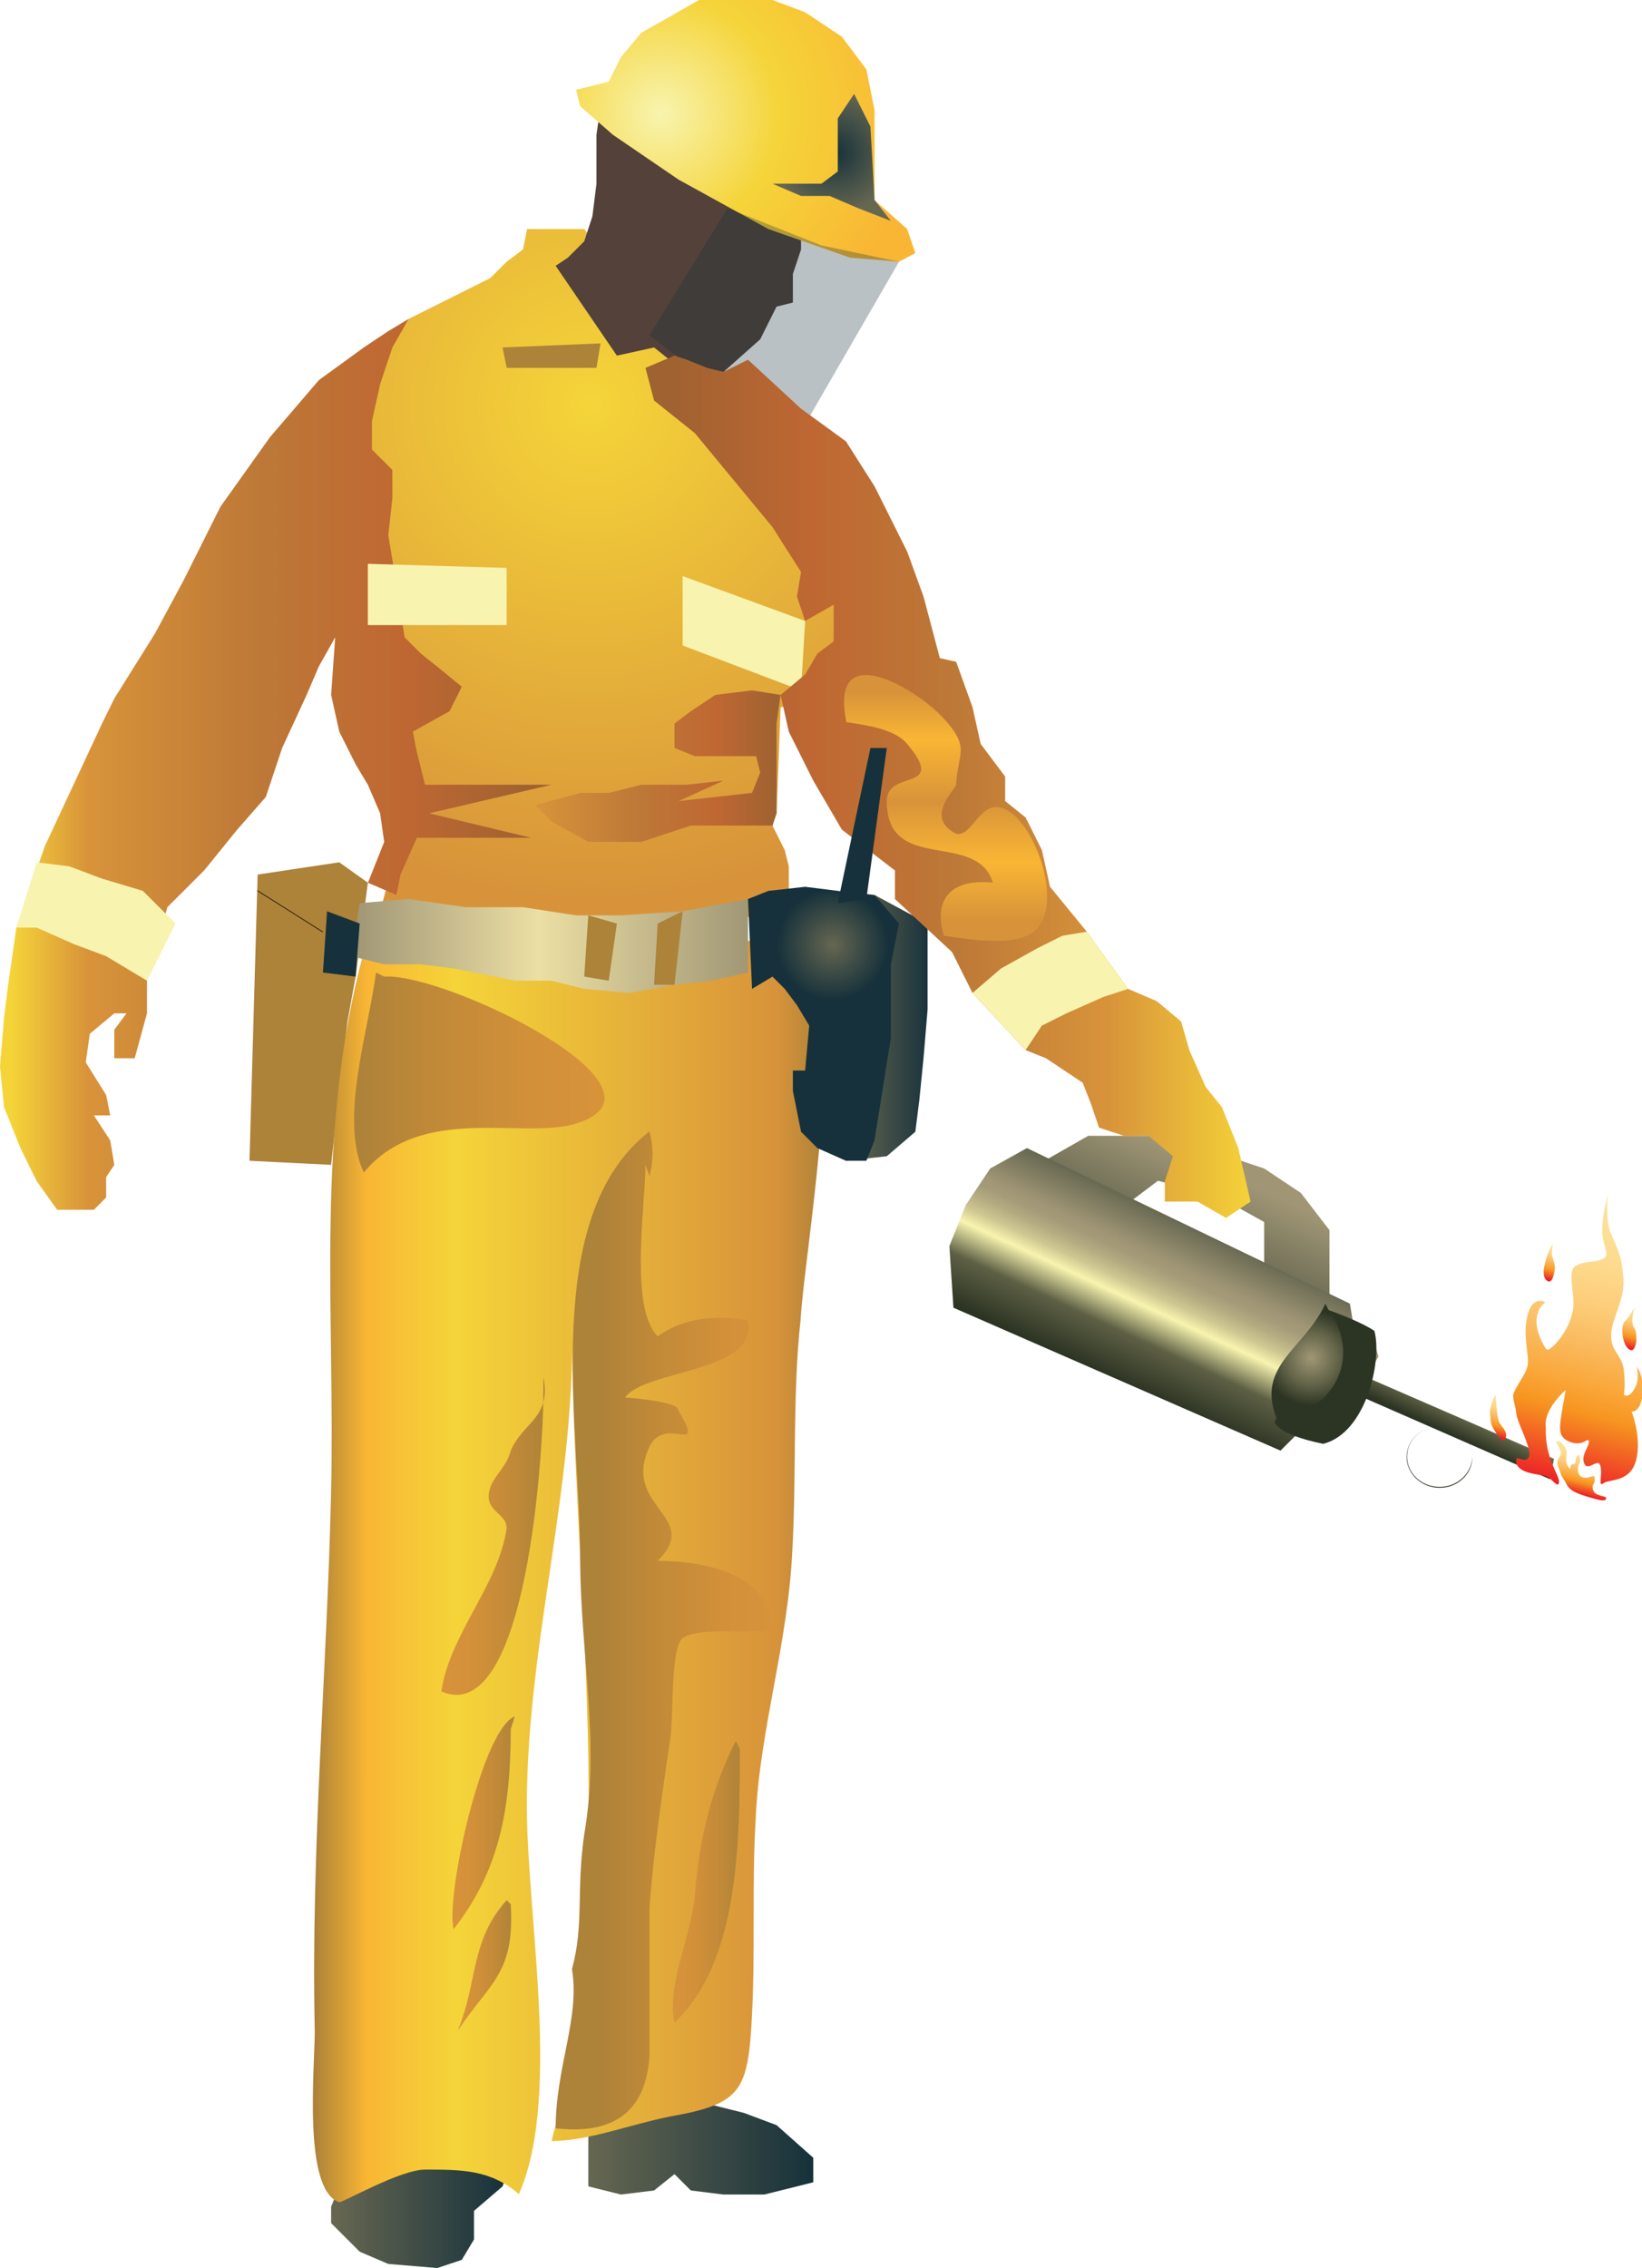 
        <svg xmlns:rdf="http://www.w3.org/1999/02/22-rdf-syntax-ns#" xmlns="http://www.w3.org/2000/svg" xmlns:cc="http://creativecommons.org/ns#" xmlns:xlink="http://www.w3.org/1999/xlink" xmlns:dc="http://purl.org/dc/elements/1.1/" x="0px" y="0px" width="362" height="500" viewBox="0 0 362 500" xml:space="preserve">
            <title>Fire management: crew member with drip torch 2</title>
            <desc xmlns:ian_image_library="https://ian.umces.edu/media-library/">
                <ian_image_library:title>Fire management: crew member with drip torch 2</ian_image_library:title>
                <ian_image_library:descr>Illustration of fire management crew member with drip torch</ian_image_library:descr>
                <ian_image_library:scene>
                    <ian_image_library:contains>management, fire, crew, member, drip, torch, wildfire, burn, managed, prescribed, brushfire, human, person, people, man, male</ian_image_library:contains>
                    <ian_image_library:when>2008-12-22</ian_image_library:when>
                </ian_image_library:scene>
            </desc>
            
<g id="ian_symbols_dbd479eb6ee70eb4c54349ae95de6241">
		<linearGradient id="ian_symbols_cd43c76e1ef7e594fd53e705701cda5d" gradientUnits="userSpaceOnUse" x1="1143.751" y1="-513.671" x2="1337.896" y2="-513.671" gradientTransform="matrix(0.2 0 0 0.2 -155.293 590.379)">
		<stop  offset="0" style="stop-color:#666751"/>
		<stop  offset="0.994" style="stop-color:#16313B"/>
	</linearGradient>
	<polygon fill="url(#ian_symbols_cd43c76e1ef7e594fd53e705701cda5d)" points="74.8,482 73,486.5 73,490.1 79.3,496.4 85.6,499.1 96.4,500 101.8,498.2 104.5,493.7 
		104.5,487.4 110.8,482 111.7,479.3 105.4,478.4 96.4,476.6 90.1,475.7 85.6,475.7 81.1,476.6 	"/>
		<linearGradient id="ian_symbols_645ae7c40fd2f6542dbfc35d6bf08ad2" gradientUnits="userSpaceOnUse" x1="1423.31" y1="-585.816" x2="1676.316" y2="-585.816" gradientTransform="matrix(0.2 0 0 0.2 -155.293 590.379)">
		<stop  offset="0" style="stop-color:#666751"/>
		<stop  offset="0.994" style="stop-color:#16313B"/>
	</linearGradient>
	<polygon fill="url(#ian_symbols_645ae7c40fd2f6542dbfc35d6bf08ad2)" points="129.7,467.6 129.7,473.9 129.7,478.4 129.7,482 136.9,483.8 144.2,482.9 148.7,479.3 
		152.3,482.9 159.5,483.8 168.5,483.8 179.3,481.1 179.3,475.7 171.2,468.5 164,465.8 156.8,464 144.2,463.1 128.8,465.8 	"/>
	<polygon fill="#AD8239" points="81.1,194.6 74.8,190.1 56.8,192.8 55,255.9 73,256.8 74.8,240.5 76.6,225.2 78.4,215.3 	"/>
		<linearGradient id="ian_symbols_86d25ec989e63be40575ecf5497c0bed" gradientUnits="userSpaceOnUse" x1="1123.551" y1="-1223.368" x2="1688.73" y2="-1223.368" gradientTransform="matrix(0.2 0 0 0.2 -155.293 590.379)">
		<stop  offset="0" style="stop-color:#AD8239"/>
		<stop  offset="0.101" style="stop-color:#F9B634"/>
		<stop  offset="0.275" style="stop-color:#F5D439"/>
		<stop  offset="0.899" style="stop-color:#D8933A"/>
		<stop  offset="0.994" style="stop-color:#AD8239"/>
	</linearGradient>
	<path fill="url(#ian_symbols_86d25ec989e63be40575ecf5497c0bed)" d="M80.2,209.9c-10.8,39.6-6.3,79.3-7.2,118.9c-0.9,39.6-4.5,79.3-3.6,118.9c0,8.1-2.7,35.1,5.4,37.8
		c0.9,0,13.5-7.2,18.9-7.2c8.1,0,14.4,0,20.7,5.4c9.9-22.5,0.9-64.9,1.8-90.1c0.9-35.1,10.8-67.6,9.9-102.7
		c0,59.5,10.8,122.5-4.5,181.1c8.1,0,17.1-3.6,26.1-5.4c15.3-2.7,17.1-5.4,18-20.7c0.9-15.3,0-29.7,0.9-45
		c0.9-19.8,7.2-38.7,8.1-59.5c0.9-16.2,0-34.2,1.8-50.4c0.9-16.2,11.7-73.9-0.9-82.9c-6.3-3.6-18.9,1.8-25.2,3.6
		c-10.8,1.8-18,1.8-29.7,0s-32.4-8.1-42.3-1.8L80.2,209.9L80.2,209.9z"/>
		<linearGradient id="ian_symbols_0866bf44d047b004b5ae4bbc6be4c6c2" gradientUnits="userSpaceOnUse" x1="1712.388" y1="-1822.539" x2="1802.569" y2="-1822.539" gradientTransform="matrix(0.2 0 0 0.2 -155.293 590.379)">
		<stop  offset="0" style="stop-color:#666751"/>
		<stop  offset="1" style="stop-color:#16313B"/>
	</linearGradient>
	<polygon fill="url(#ian_symbols_0866bf44d047b004b5ae4bbc6be4c6c2)" points="195.5,254.9 201.8,249.5 202.7,242.3 203.6,233.3 204.5,222.5 204.5,209.9 204.5,203.6 
		192.8,197.3 186.5,255.9 	"/>
		<radialGradient id="ian_symbols_69a4e2305b798b540d4e220f877fc8cf" cx="1427.971" cy="-2506.446" r="546.792" gradientTransform="matrix(0.2 0 0 0.2 -155.293 590.379)" gradientUnits="userSpaceOnUse">
		<stop  offset="5.600000e-03" style="stop-color:#F5D439"/>
		<stop  offset="1" style="stop-color:#D8933A"/>
	</radialGradient>
	<polygon fill="url(#ian_symbols_69a4e2305b798b540d4e220f877fc8cf)" points="128.8,50.5 122.5,50.5 116.2,50.5 115.3,55 111.7,57.7 108.1,61.3 90.1,70.3 81.1,79.3 
		81.1,114.4 85.6,140.5 89.2,181.1 83.8,200.9 161.3,204.5 173.9,196.4 173.9,191 173,187.4 170.3,182 171.2,179.3 172.1,155.9 
		179.3,155 189.2,136 181.1,126.1 152.3,89.2 151.4,79.3 	"/>
	<polygon fill="#53413A" points="131.5,29.7 131.5,34.2 131.5,40.5 130.6,47.7 128.8,53.2 125.2,56.8 122.5,58.6 136,78.4 
		144.2,76.6 148.7,80.2 153.2,81.1 159.5,82 167.6,74.8 171.2,67.6 174.8,66.7 174.8,60.4 176.6,55 176.6,50.5 132.4,23.4 	"/>
		<radialGradient id="ian_symbols_922bfa313fb8b9a4fd099773b1d5a89e" cx="1504.673" cy="-2826.918" r="278.672" gradientTransform="matrix(0.2 0 0 0.2 -155.293 590.379)" gradientUnits="userSpaceOnUse">
		<stop  offset="0" style="stop-color:#F8F4AF"/>
		<stop  offset="0.472" style="stop-color:#F5D439"/>
		<stop  offset="1" style="stop-color:#F9B634"/>
	</radialGradient>
	<polygon fill="url(#ian_symbols_922bfa313fb8b9a4fd099773b1d5a89e)" points="130.6,18.9 127,19.8 127.9,23.4 135.1,29.7 149.6,39.6 169.4,50.5 187.4,56.8 198.2,57.7 
		201.8,55.8 200,50.5 192.8,44.1 192.8,36 192.8,24.3 191,15.3 185.6,8.1 177.5,2.7 170.3,0 162.2,0 154.1,0 147.8,3.6 141.4,7.2 
		136.9,12.6 134.2,18 	"/>
	<polygon fill="#F8F4AF" points="150.5,127 150.5,142.3 176.6,152.2 177.5,136.9 	"/>
		<linearGradient id="ian_symbols_bf009cfbb6d99f246104cfc0983ecdce" gradientUnits="userSpaceOnUse" x1="1166.296" y1="-1912.97" x2="1604.172" y2="-1912.97" gradientTransform="matrix(0.2 0 0 0.2 -155.293 590.379)">
		<stop  offset="0" style="stop-color:#A09675"/>
		<stop  offset="0.466" style="stop-color:#ECDFA4"/>
		<stop  offset="1" style="stop-color:#A09675"/>
	</linearGradient>
	<polygon fill="url(#ian_symbols_bf009cfbb6d99f246104cfc0983ecdce)" points="79.3,199.1 77.5,210.8 84.7,212.6 92.8,212.6 100,213.5 113.5,216.2 121.6,216.2 128.8,218 
		138.7,218.9 148.7,217.1 156.8,216.2 164.9,214.4 164.9,198.2 150.5,200.9 136.9,201.8 127,201.8 115.3,200 102.7,200 90.1,198.2 	
		"/>
	<polygon fill="#16313B" points="72.1,200.9 71.2,214.4 78.4,215.3 79.3,203.6 	"/>
		<radialGradient id="ian_symbols_6164cbbacd438654093e3d5a13b1e6b2" cx="1694.252" cy="-1910.664" r="61.398" gradientTransform="matrix(0.2 0 0 0.2 -155.293 590.379)" gradientUnits="userSpaceOnUse">
		<stop  offset="0" style="stop-color:#666751"/>
		<stop  offset="1" style="stop-color:#16313B"/>
	</radialGradient>
	<polygon fill="url(#ian_symbols_6164cbbacd438654093e3d5a13b1e6b2)" points="164.9,198.2 169.4,196.4 177.5,195.5 184.7,196.4 192.8,197.3 198.2,203.6 196.4,212.6 
		196.4,220.7 196.4,228.8 192.8,251.4 191,255.9 186.5,255.9 180.2,253.1 176.6,249.5 174.8,240.5 174.8,236 177.5,236 178.4,226.1 
		175.7,221.6 173,218 170.3,215.3 165.8,218 	"/>
	<polygon opacity="0.3" fill="#16313B" enable-background="new    " points="198.2,57.7 174.8,98.2 143.2,73.9 160.4,45.9 
		181.1,54.1 	"/>
	<polygon fill="#AD8239" points="110.8,76.6 111.7,81.1 131.5,81.1 132.4,75.7 	"/>
		<linearGradient id="ian_symbols_1b356c02ddfb4cd4b1d192cedd8ba1cf" gradientUnits="userSpaceOnUse" x1="1387.238" y1="-2113.621" x2="778.02" y2="-2113.621" gradientTransform="matrix(0.2 0 0 0.2 -155.293 590.379)">
		<stop  offset="3.370000e-02" style="stop-color:#9F6231"/>
		<stop  offset="0.27" style="stop-color:#BF6732"/>
		<stop  offset="0.539" style="stop-color:#BD7937"/>
		<stop  offset="0.843" style="stop-color:#D8933A"/>
		<stop  offset="0.983" style="stop-color:#F5D439"/>
	</linearGradient>
	<polygon fill="url(#ian_symbols_1b356c02ddfb4cd4b1d192cedd8ba1cf)" points="90.1,70.3 85.6,73 80.2,76.6 70.3,83.8 59.5,96.4 48.6,111.7 40.5,127.9 34.2,139.6 
		25.2,154 22.5,159.5 9.9,186.5 3.6,204.5 1.8,217.1 0.9,224.3 0,235.1 0.9,244.1 4.5,253.1 8.1,260.4 12.6,266.7 20.7,266.7 
		23.4,264 23.4,259.5 25.2,256.8 24.3,251.4 20.7,245.9 24.3,245.9 23.4,241.4 18.9,234.2 19.8,227.9 25.2,223.4 27.9,223.4 
		25.2,227 25.2,233.3 29.7,233.3 32.4,223.4 32.4,216.2 36.9,200 45,191.9 52.3,182.9 58.6,175.7 62.2,164.9 67.6,153.2 70.3,146.9 
		73.9,140.5 73,153.2 74.8,161.3 78.4,168.5 81.1,173 83.8,179.3 84.7,185.6 81.2,194.4 81.1,194.6 87.4,197.3 88.3,192.8 
		91.9,184.7 117.1,184.7 94.6,179.3 121.6,173 93.7,173 91.9,165.8 91,161.3 99.1,156.8 101.8,151.4 97.3,147.7 92.8,144.1 
		89.2,140.5 86.5,123.4 85.6,118 86.5,109.9 86.5,103.6 82,99.1 82,92.8 83.8,84.7 86.5,76.6 	"/>
	<polygon fill="#AD8239" points="128.8,215.3 134.2,216.2 136,203.6 129.7,201.8 	"/>
	<polygon fill="#AD8239" points="145,203.6 144.2,217.1 148.7,217.1 150.5,200.9 	"/>
		<linearGradient id="ian_symbols_c8f40a48c90fd93485951346cdfcf5cc" gradientUnits="userSpaceOnUse" x1="1391.747" y1="-1157.112" x2="1630.725" y2="-1157.112" gradientTransform="matrix(0.2 0 0 0.2 -155.293 590.379)">
		<stop  offset="0.191" style="stop-color:#AD8239"/>
		<stop  offset="0.468" style="stop-color:#C28A38"/>
		<stop  offset="0.756" style="stop-color:#D29039"/>
		<stop  offset="1" style="stop-color:#D8933A"/>
	</linearGradient>
	<path fill="url(#ian_symbols_c8f40a48c90fd93485951346cdfcf5cc)" d="M142.3,256.8c0,9-3.6,31.5,2.7,37.8c6.3-4.5,13.5-4.5,19.8-3.6c2.7,11.7-22.5,10.8-27,17.1
		c0.9,0,11.7,0.9,11.7,2.7c6.3,10.8-2.7,0.9-6.3,8.1c-6.3,13.5,11.7,15.3,1.8,25.2c9.9,0,25.2,2.7,25.2,15.3
		c-3.6,0.9-16.2-0.9-19.8,1.8c-2.7,2.7-1.8,18-2.7,22.5c-1.8,12.6-3.6,24.3-4.5,36.9V453c-0.9,16.2-12.6,17.1-20.7,16.2
		c0-13.5,5.4-24.3,3.6-35.1c2.7-9.9,0.9-17.1,2.7-29.7c3.6-20.7-0.9-39.6-0.9-61.3c0-28.8-9-74.8,15.3-93.7c0.9,3.6,0.9,6.3,0,9.9"
		/>
		<linearGradient id="ian_symbols_b2c7b61676053584c9543f25c615b3d9" gradientUnits="userSpaceOnUse" x1="1379.815" y1="-1261.33" x2="1265.495" y2="-1261.33" gradientTransform="matrix(0.2 0 0 0.2 -155.293 590.379)">
		<stop  offset="0" style="stop-color:#AD8239"/>
		<stop  offset="0.342" style="stop-color:#C28A38"/>
		<stop  offset="0.698" style="stop-color:#D29039"/>
		<stop  offset="1" style="stop-color:#D8933A"/>
	</linearGradient>
	<path fill="url(#ian_symbols_b2c7b61676053584c9543f25c615b3d9)" d="M119.8,303.6c1.8,9-4.5,9.9-7.2,16.2c-0.9,3.6-3.6,5.4-4.5,8.1c-1.8,5.4,3.6,5.4,3.6,9
		c-1.8,12.6-12.6,23.4-14.4,36c18.9,8.1,22.5-53.2,22.5-65.8"/>
		<linearGradient id="ian_symbols_a7f8e72f0f68d0745d729d2dc072ec18" gradientUnits="userSpaceOnUse" x1="1346.657" y1="-944.533" x2="1277.748" y2="-944.533" gradientTransform="matrix(0.2 0 0 0.2 -155.293 590.379)">
		<stop  offset="0" style="stop-color:#AD8239"/>
		<stop  offset="0.342" style="stop-color:#C28A38"/>
		<stop  offset="0.698" style="stop-color:#D29039"/>
		<stop  offset="1" style="stop-color:#D8933A"/>
	</linearGradient>
	<path fill="url(#ian_symbols_a7f8e72f0f68d0745d729d2dc072ec18)" d="M113.5,378.4c-7.2,2.7-15.3,39.6-13.5,46.9c9.9-12.6,12.6-26.1,12.6-44.1"/>
		<linearGradient id="ian_symbols_c8c5ced1c8b3bd0459bb1ff1a7bde762" gradientUnits="userSpaceOnUse" x1="1342.74" y1="-786.968" x2="1283.568" y2="-786.968" gradientTransform="matrix(0.2 0 0 0.2 -155.293 590.379)">
		<stop  offset="0" style="stop-color:#AD8239"/>
		<stop  offset="0.342" style="stop-color:#C28A38"/>
		<stop  offset="0.698" style="stop-color:#D29039"/>
		<stop  offset="1" style="stop-color:#D8933A"/>
	</linearGradient>
	<path fill="url(#ian_symbols_c8c5ced1c8b3bd0459bb1ff1a7bde762)" d="M111.7,418.9c-8.1,9-6.3,18-10.8,28.8c7.2-10.8,12.6-12.6,11.7-27.9"/>
		<linearGradient id="ian_symbols_109b77bdc6ec3b449decbdcaeaafb2b5" gradientUnits="userSpaceOnUse" x1="1594.961" y1="-879.403" x2="1520.899" y2="-879.403" gradientTransform="matrix(0.2 0 0 0.2 -155.293 590.379)">
		<stop  offset="0" style="stop-color:#AD8239"/>
		<stop  offset="0.342" style="stop-color:#C28A38"/>
		<stop  offset="0.698" style="stop-color:#D29039"/>
		<stop  offset="1" style="stop-color:#D8933A"/>
	</linearGradient>
	<path fill="url(#ian_symbols_109b77bdc6ec3b449decbdcaeaafb2b5)" d="M162.2,383.8c-5.4,10.8-8.1,21.6-9,34.2c-0.9,9-6.3,19.8-4.5,27.9c14.4-13.5,14.4-40.5,14.4-60.4"
		/>
	<g>
			<linearGradient id="ian_symbols_c2693e31a752f984d19127a87b6cf9e1" gradientUnits="userSpaceOnUse" x1="2124.948" y1="-1689.979" x2="2073.548" y2="-1579.766" gradientTransform="matrix(0.2 0 0 0.2 -155.293 590.379)">
			<stop  offset="0.219" style="stop-color:#A09675"/>
			<stop  offset="1" style="stop-color:#666751"/>
		</linearGradient>
		<polygon fill="url(#ian_symbols_c2693e31a752f984d19127a87b6cf9e1)" points="227.3,257.6 239.9,250.4 248.9,250.4 257.1,250.4 278.7,257.6 286.8,263 293.1,271.2 
			293.1,285.6 278.7,278.4 278.7,269.4 268.8,263.9 255.3,260.3 244.4,268.5 		"/>
			<linearGradient id="ian_symbols_492c82b4196e5bf429699d461daf5010" gradientUnits="userSpaceOnUse" x1="2100.202" y1="-1602.166" x2="2018.28" y2="-1426.446" gradientTransform="matrix(0.2 0 0 0.2 -155.293 590.379)">
			<stop  offset="2.250000e-02" style="stop-color:#666751"/>
			<stop  offset="0.275" style="stop-color:#A09675"/>
			<stop  offset="0.326" style="stop-color:#A59B79"/>
			<stop  offset="0.396" style="stop-color:#B5AC82"/>
			<stop  offset="0.476" style="stop-color:#D0C892"/>
			<stop  offset="0.556" style="stop-color:#F8F4AF"/>
			<stop  offset="0.742" style="stop-color:#5E6045"/>
			<stop  offset="1" style="stop-color:#2C3423"/>
		</linearGradient>
		<polygon fill="url(#ian_symbols_492c82b4196e5bf429699d461daf5010)" points="297.6,287.4 226.4,253.1 218.3,257.6 212.9,265.7 209.3,274.7 210.2,288.3 282.3,319.8 
			286.8,315.3 294,315.3 303.9,299.1 302.1,292.8 298.5,292.8 		"/>
			<linearGradient id="ian_symbols_bda91ae396225084818d6f6ac0dfe958" gradientUnits="userSpaceOnUse" x1="2392.369" y1="-1394.248" x2="2380.544" y2="-1368.845" gradientTransform="matrix(0.2 0 0 0.2 -155.293 590.379)">
			<stop  offset="1.690000e-02" style="stop-color:#A09675"/>
			<stop  offset="0.281" style="stop-color:#5E6045"/>
			<stop  offset="1" style="stop-color:#2C3423"/>
		</linearGradient>
		<polygon fill="url(#ian_symbols_bda91ae396225084818d6f6ac0dfe958)" points="341.7,326.1 298.5,307.2 301.2,303.6 342.6,321.6 		"/>
		<path fill="#2C3423" d="M291.7,318.3c-10.3-2.1-10.7-4.8-10.7-4.8l11.3-24.9c0,0,7.1,2.4,10.7,4.8
			C304.8,300,301.1,316,291.7,318.3L291.7,318.3z"/>
			<radialGradient id="ian_symbols_4d32237edf917024896137dbdbbf3e35" cx="2221.964" cy="-1454.931" r="52.804" gradientTransform="matrix(0.2 0 0 0.2 -155.293 590.379)" gradientUnits="userSpaceOnUse">
			<stop  offset="5.600000e-03" style="stop-color:#A09675"/>
			<stop  offset="0.596" style="stop-color:#5E6045"/>
			<stop  offset="1" style="stop-color:#2C3423"/>
		</radialGradient>
		<path fill="url(#ian_symbols_4d32237edf917024896137dbdbbf3e35)" d="M292.2,287.4c-4.5,9.9-15.3,13.5-10.8,25.2c12.6-0.9,18.9-13.5,11.7-23.4"/>
		<path fill="#2C3423" d="M317.4,328c-4,0-7.3-3.1-7.3-6.8c0-3.7,3.3-6.8,7.3-6.8s7.2,3,7.2,6.7l0,0
			C324.7,324.9,321.4,328,317.4,328z M317.4,314.4c-3.9,0-7.2,3-7.2,6.7s3.2,6.7,7.2,6.7c3.9,0,7.1-3,7.2-6.7l0,0l0,0
			C324.6,317.5,321.4,314.4,317.4,314.4z"/>
			<linearGradient id="ian_symbols_47863736d6b6a4643515db165be653bb" gradientUnits="userSpaceOnUse" x1="2125.752" y1="-803.335" x2="2125.752" y2="-1127.674" gradientTransform="matrix(0.162 4.100000e-02 -4.890000e-02 0.194 -40.952 395.56)">
			<stop  offset="0" style="stop-color:#EC2027"/>
			<stop  offset="0.253" style="stop-color:#F79520"/>
			<stop  offset="0.356" style="stop-color:#FAA83C"/>
			<stop  offset="0.487" style="stop-color:#FABB60"/>
			<stop  offset="0.618" style="stop-color:#FDCD7A"/>
			<stop  offset="0.748" style="stop-color:#FDD98C"/>
			<stop  offset="0.876" style="stop-color:#FCDF96"/>
			<stop  offset="1" style="stop-color:#FCE39A"/>
		</linearGradient>
		<path fill="url(#ian_symbols_47863736d6b6a4643515db165be653bb)" d="M354.5,263.4c0,0-0.7,5.5,0.7,8.7c1.4,3.2,2.3,4.7,2.7,9.6c0.4,5-2.6,8.8-2.7,12.5
			c-0.2,3.7,2.5,4.5,2.8,7.9c0.4,3.4,0,5.4,0,5.4s1.4,1.1,2.8-2.3c0.5-1.4,0.1-3.9,0.1-3.9s1.4,1.9,1.3,5.1
			c-0.2,5.1-2.5,4.8-2.5,4.8s2.3,5.7,1,10.7s-5.9,4.1-7.2,5.1c-1.3,1-0.1-2.1-0.7-3.9c-0.5-1.8-2.7,1.4-3.5-0.4c-0.9-1.8,1.2-4,1-5
			c-0.3-0.9-1.1,1.1-3.8,0.3c-2.5-0.8-2.7-2.2-2.5-4.4c0.2-2.1,1.2-7.2,1.2-7.2s-5,4.3-4.4,8.2c-0.3,7,3.1,10.6,2.9,12.2
			c-0.2,1.5-1.6-1-3-1.4c-1.3-0.4-5.9-0.5-6.4-2.9c-0.4-2.4,1.7,0.4,2.7-1.2c1-1.5-2.5-7.6-2.7-9.6c-0.2-2.1-0.6-2.3-0.7-3.9
			c0-1.6,2.9-4.7,3.2-6.9c0.4-2.2-1.3-6.9,0.1-11.4c1.2-4,3.8-2.4,3.8-2.4s-3.8,2.4-0.8,8.6c1.3,2.6,1.2,2,2.5,1.1
			c2-1.9,3.9-5,4.4-8.2s-1.3-8.2,0.4-9.4c1.7-1.2,4.2-0.9,5.8-1.5c1.6-0.7,1.3-1,0.4-4.6C352.7,269.5,354.5,263.4,354.5,263.4
			L354.5,263.4z"/>
			<linearGradient id="ian_symbols_afd924b2254b8014fdc36333af895d1c" gradientUnits="userSpaceOnUse" x1="2169.325" y1="-967.315" x2="2169.325" y2="-1014.913" gradientTransform="matrix(0.162 4.100000e-02 -4.890000e-02 0.194 -40.952 395.56)">
			<stop  offset="0" style="stop-color:#EC2027"/>
			<stop  offset="0.253" style="stop-color:#F79520"/>
			<stop  offset="0.356" style="stop-color:#FAA83C"/>
			<stop  offset="0.487" style="stop-color:#FABB60"/>
			<stop  offset="0.618" style="stop-color:#FDCD7A"/>
			<stop  offset="0.748" style="stop-color:#FDD98C"/>
			<stop  offset="0.876" style="stop-color:#FCDF96"/>
			<stop  offset="1" style="stop-color:#FCE39A"/>
		</linearGradient>
		<path fill="url(#ian_symbols_afd924b2254b8014fdc36333af895d1c)" d="M360.4,288.1c0,0-1.3,2.4-2.2,3.2c-0.9,0.8-0.7,5.1,1,6.2c1.6,1.1,2-3.5,1.1-4.7
			C359.3,291.6,360.4,288.1,360.4,288.1L360.4,288.1z"/>
			<linearGradient id="ian_symbols_917baae4816e00c429569084e03d2175" gradientUnits="userSpaceOnUse" x1="2046.02" y1="-1018.439" x2="2046.02" y2="-1060.526" gradientTransform="matrix(0.162 4.100000e-02 -4.890000e-02 0.194 -40.952 395.56)">
			<stop  offset="0" style="stop-color:#EC2027"/>
			<stop  offset="0.253" style="stop-color:#F79520"/>
			<stop  offset="0.356" style="stop-color:#FAA83C"/>
			<stop  offset="0.487" style="stop-color:#FABB60"/>
			<stop  offset="0.618" style="stop-color:#FDCD7A"/>
			<stop  offset="0.748" style="stop-color:#FDD98C"/>
			<stop  offset="0.876" style="stop-color:#FCDF96"/>
			<stop  offset="1" style="stop-color:#FCE39A"/>
		</linearGradient>
		<path fill="url(#ian_symbols_917baae4816e00c429569084e03d2175)" d="M342.3,274.1c0,0-1.3,2.6-1.5,3.7c-0.3,1.1-1,3.5,0.2,4.5c1.3,1,1.7-1.8,1.8-2.8
			c0.1-0.9-0.8-2.7-0.7-3.3C342.2,275.7,342.3,274.1,342.3,274.1L342.3,274.1z"/>
			<linearGradient id="ian_symbols_1abe2a764377ca84b19703e9b8da259f" gradientUnits="userSpaceOnUse" x1="2030.159" y1="-836.554" x2="2030.159" y2="-883.147" gradientTransform="matrix(0.162 4.100000e-02 -4.890000e-02 0.194 -40.952 395.56)">
			<stop  offset="0" style="stop-color:#EC2027"/>
			<stop  offset="0.253" style="stop-color:#F79520"/>
			<stop  offset="0.356" style="stop-color:#FAA83C"/>
			<stop  offset="0.487" style="stop-color:#FABB60"/>
			<stop  offset="0.618" style="stop-color:#FDCD7A"/>
			<stop  offset="0.748" style="stop-color:#FDD98C"/>
			<stop  offset="0.876" style="stop-color:#FCDF96"/>
			<stop  offset="1" style="stop-color:#FCE39A"/>
		</linearGradient>
		<path fill="url(#ian_symbols_1abe2a764377ca84b19703e9b8da259f)" d="M329.7,307.5c0,0-1.4,2.4-1.2,4.3c0.2,1.9,0.1,2.2,1.2,3.9c1,1.7,2,2.5,2.3,1.1
			c0.3-1.5-1.1-2.3-1.6-3.5C330,312.1,329.7,307.5,329.7,307.5L329.7,307.5z"/>
			<linearGradient id="ian_symbols_75ff4b233553b09499c98034152a9711" gradientUnits="userSpaceOnUse" x1="2151.288" y1="-797.965" x2="2151.288" y2="-849.59" gradientTransform="matrix(0.162 4.100000e-02 -4.890000e-02 0.194 -40.952 395.56)">
			<stop  offset="0" style="stop-color:#EC2027"/>
			<stop  offset="0.253" style="stop-color:#F79520"/>
			<stop  offset="0.356" style="stop-color:#FAA83C"/>
			<stop  offset="0.487" style="stop-color:#FABB60"/>
			<stop  offset="0.618" style="stop-color:#FDCD7A"/>
			<stop  offset="0.748" style="stop-color:#FDD98C"/>
			<stop  offset="0.876" style="stop-color:#FCDF96"/>
			<stop  offset="1" style="stop-color:#FCE39A"/>
		</linearGradient>
		<path fill="url(#ian_symbols_75ff4b233553b09499c98034152a9711)" d="M343,317.8c0,0,1,1.5,1.1,2.5s-1.2,1.4-0.6,2.9s0.5,1.9,1.3,3c0.7,1.1,0.7,1.7,2,2.5
			s4.3,1.6,5.5,1.9s1.9,0.2,1.8-0.4c-0.2-0.5-2.5-0.3-2.9-1.8s0.7-1,0.3-2.9c-0.2-0.4-1.6,0.7-2.8,0.1c-1.1-0.5-0.9-2.4-0.5-3
			s0-1.9,0-1.9s-0.7,0.2-0.8,0.9c-0.1,0.8,0.1,1.2-0.7,1.2c-0.8,0-0.2,1.8-0.9,0.6c-0.7-1.1-0.5-1.6-0.4-2.8c0.1-1.1-0.4-1.6-1-2.4
			C343.5,317.5,343,317.8,343,317.8L343,317.8z"/>
			<linearGradient id="ian_symbols_dc904aa64f94be649d252d57900c15e2" gradientUnits="userSpaceOnUse" x1="1490.945" y1="-2088.822" x2="2159.282" y2="-2088.822" gradientTransform="matrix(0.2 0 0 0.2 -155.293 590.379)">
			<stop  offset="3.370000e-02" style="stop-color:#9F6231"/>
			<stop  offset="0.27" style="stop-color:#BF6732"/>
			<stop  offset="0.511" style="stop-color:#BD7937"/>
			<stop  offset="0.758" style="stop-color:#D8933A"/>
			<stop  offset="1" style="stop-color:#F5D439"/>
		</linearGradient>
		<polygon fill="url(#ian_symbols_dc904aa64f94be649d252d57900c15e2)" points="148.7,78.4 151.4,79.3 155.9,81.1 159.5,82 164.9,79.3 176.6,90.1 186.5,97.3 
			192.8,107.2 200,121.6 203.6,131.5 207.2,145.1 210.8,145.9 214.4,155.9 216.2,164 221.6,171.2 221.6,176.6 226.1,180.2 
			229.7,187.4 231.5,195.5 239.6,205.4 248.7,218 255,220.7 260.4,225.2 262.2,231.5 265.8,239.6 269.4,244.1 273,253.1 
			275.7,264.9 270.3,268.5 264,264.9 256.8,264.9 256.8,260.4 258.6,254.9 253.2,250.4 247.8,250.4 242.3,248.6 240.5,243.3 
			238.7,238.7 230.6,233.3 226.1,231.5 214.4,218.9 209.9,209.9 197.3,198.2 197.3,191.9 185.6,182.9 179.3,172.1 173.9,161.3 
			172.1,153.2 177.5,148.7 180.2,144.1 183.8,141.4 183.8,133.3 177.5,136.9 175.7,131.5 176.6,126.1 170.3,116.2 153.2,95.5 
			144.2,88.3 142.3,81.1 		"/>
		<polygon fill="#F8F4AF" points="214.4,218.9 226.1,231.5 229.7,226.1 235.1,223.4 243.2,219.8 248.7,218 239.6,205.4 234.2,206.3 
			228.8,209 220.7,213.5 		"/>
		<polygon fill="#16313B" points="184.7,199.1 191.9,164.9 195.5,164.9 191,198.2 		"/>
			<linearGradient id="ian_symbols_42119cb1ad7830a441691ed8d72efb99" gradientUnits="userSpaceOnUse" x1="1822.404" y1="-1918.606" x2="1822.404" y2="-2212.223" gradientTransform="matrix(0.2 0 0 0.2 -155.293 590.379)">
			<stop  offset="6.740000e-02" style="stop-color:#D8933A"/>
			<stop  offset="0.281" style="stop-color:#F9B634"/>
			<stop  offset="0.511" style="stop-color:#D8933A"/>
			<stop  offset="0.742" style="stop-color:#F9B634"/>
			<stop  offset="0.921" style="stop-color:#D8933A"/>
		</linearGradient>
		<path fill="url(#ian_symbols_42119cb1ad7830a441691ed8d72efb99)" d="M200,164c9,10.8-4.5,5.4-4.5,12.6c0,16.2,19.8,6.3,23.4,18c-8.1-0.9-13.5,2.7-10.8,11.7
			c6.3,0.9,17.1,2.7,20.7-1.8c5.4-6.3-0.9-23.4-7.2-26.1c-5.4-2.7-7.2,6.3-10.8,5.4c-7.2-3.6,0-9.9,0-10.8c0.3-7.1,3.4-8.1-3.1-15
			c-6.2-6.5-25-17.5-21.1,1.2C190.5,159.8,197.2,160.6,200,164L200,164z"/>
	</g>
		<linearGradient id="ian_symbols_d229a41b7f6b5ed4a1b87763310a827a" gradientUnits="userSpaceOnUse" x1="1169.095" y1="-1773.19" x2="1445.764" y2="-1773.19" gradientTransform="matrix(0.2 0 0 0.2 -155.293 590.379)">
		<stop  offset="0" style="stop-color:#AD8239"/>
		<stop  offset="0.342" style="stop-color:#C28A38"/>
		<stop  offset="0.698" style="stop-color:#D29039"/>
		<stop  offset="1" style="stop-color:#D8933A"/>
	</linearGradient>
	<path fill="url(#ian_symbols_d229a41b7f6b5ed4a1b87763310a827a)" d="M82.9,214.4c-1.8,13.5-8.1,32.4-2.7,44.1c12.6-15.3,35.1-7.2,46.8-10.8
		c24.3-7.5-28.8-33.3-42.3-32.4"/>
		<radialGradient id="ian_symbols_26d20079b5b6542415dc1d78eec2a4b4" cx="1696.607" cy="-2783.962" r="67.678" gradientTransform="matrix(0.2 0 0 0.2 -155.293 590.379)" gradientUnits="userSpaceOnUse">
		<stop  offset="0" style="stop-color:#16313B"/>
		<stop  offset="1" style="stop-color:#666751"/>
	</radialGradient>
	<polygon fill="url(#ian_symbols_26d20079b5b6542415dc1d78eec2a4b4)" points="188.3,20.7 184.7,26.1 184.7,33.3 184.7,37.8 181.1,40.5 175.7,40.5 170.3,40.5 
		176.6,43.2 182.9,43.2 189.2,45.9 196.4,48.7 192.8,44.1 191.9,27.9 	"/>
	<polygon fill="#F8F4AF" points="81.1,124.3 81.1,137.8 111.7,137.8 111.7,125.2 	"/>
	<polygon fill="#F8F4AF" points="8.1,190.1 15.3,191 22.5,193.7 31.5,196.4 38.7,203.6 32.4,216.2 23.4,210.8 16.2,208.1 8.1,204.5 
		3.6,204.5 	"/>
		<linearGradient id="ian_symbols_e1723df30d3b94b4e9985329046bc58a" gradientUnits="userSpaceOnUse" x1="1640.244" y1="-2111.617" x2="1369.202" y2="-2111.617" gradientTransform="matrix(0.2 0 0 0.2 -155.293 590.379)">
		<stop  offset="3.370000e-02" style="stop-color:#9F6231"/>
		<stop  offset="0.27" style="stop-color:#BF6732"/>
		<stop  offset="0.601" style="stop-color:#BD7937"/>
		<stop  offset="1" style="stop-color:#D8933A"/>
	</linearGradient>
	<polygon fill="url(#ian_symbols_e1723df30d3b94b4e9985329046bc58a)" points="172.1,153.2 171.2,159.5 171.2,164 171.2,170.3 171.2,179.3 170.3,182 160.4,182 
		152.3,182 141.4,185.6 134.2,185.6 129.7,185.6 121.6,181.1 118,177.5 127.9,174.8 134.2,174.8 141.4,173 151.4,173 159.5,172.1 
		149.6,176.6 165.8,174.8 167.6,170.3 166.7,166.7 163.1,166.7 157.7,166.7 153.2,166.7 148.7,164.9 148.7,159.5 152.3,156.8 
		157.7,153.2 165.8,152.2 	"/>
	<polygon points="71.1,205.5 56.7,196.4 56.8,196.3 71.2,205.4 	"/>
</g>
</svg>
